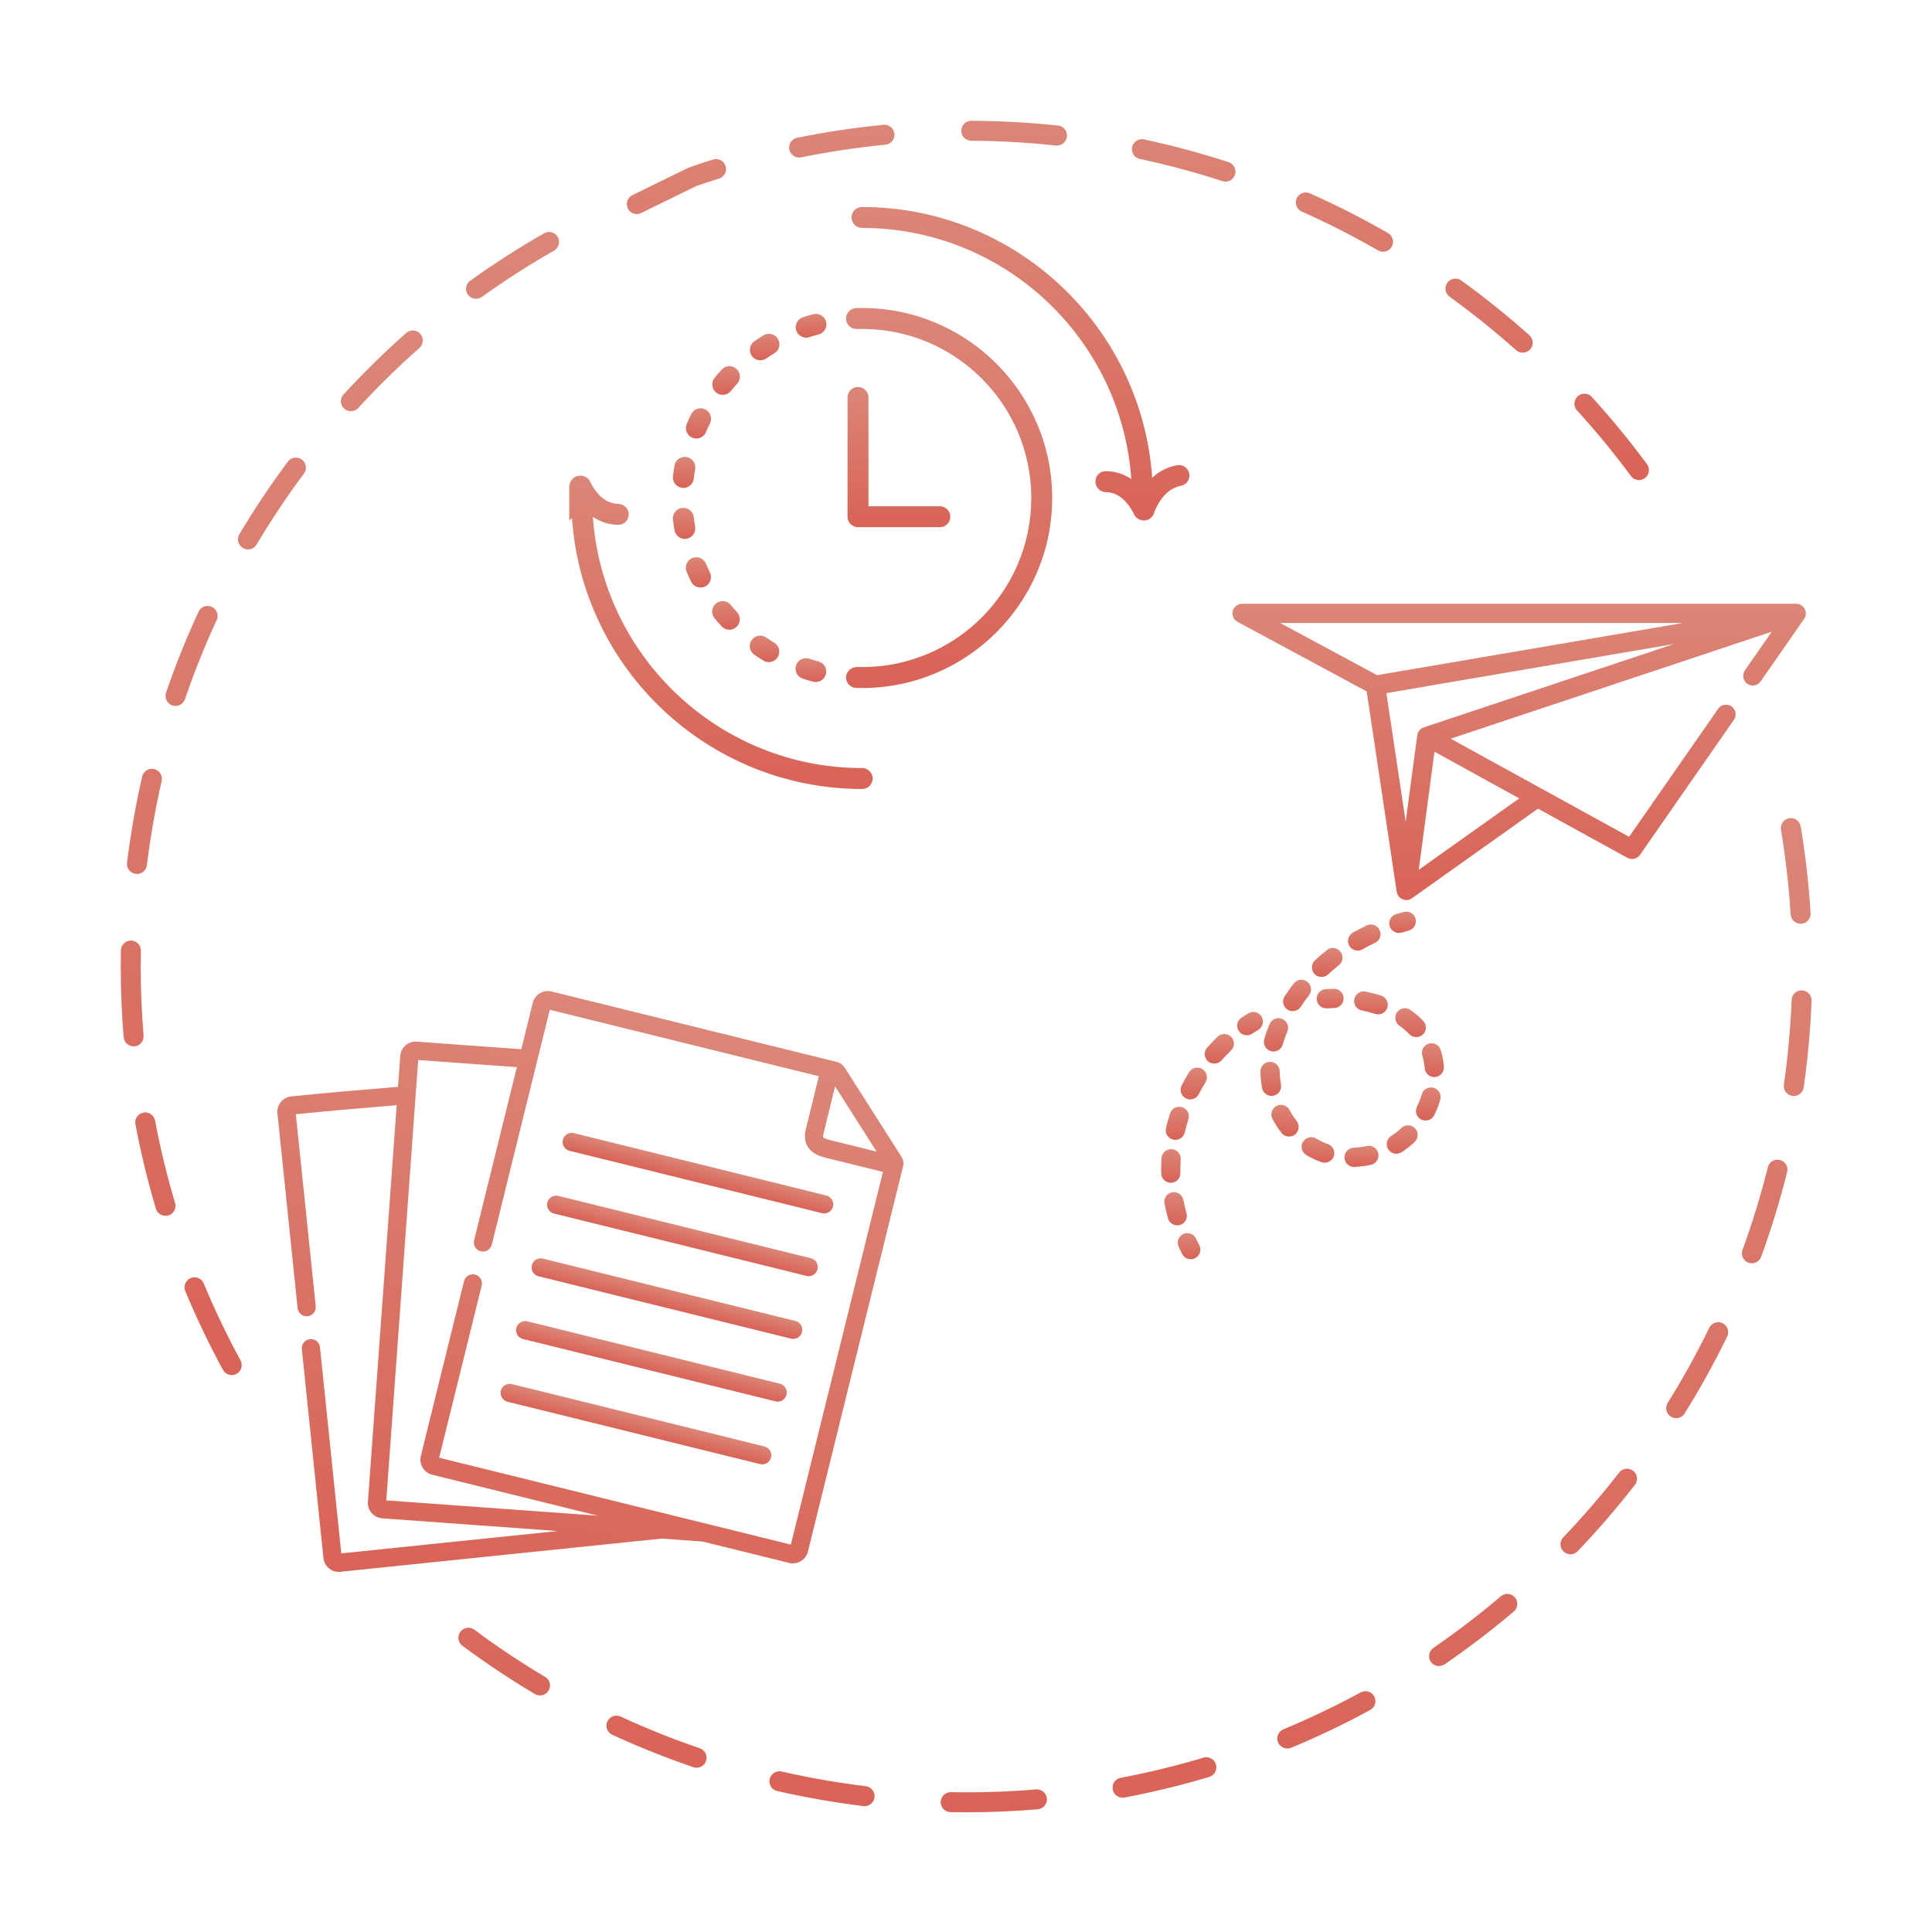 <?xml version="1.0" encoding="UTF-8"?> <svg xmlns="http://www.w3.org/2000/svg" width="112" height="112" viewBox="0 0 112 112" fill="none"><g clip-path="url(#clip0_1274_13317)"><path d="M49.983 17.855C49.978 17.855 49.974 17.858 49.97 17.858C49.965 17.858 49.962 17.855 49.956 17.855C49.849 17.855 49.742 17.857 49.636 17.86C49.301 17.87 49.038 18.149 49.048 18.484C49.058 18.813 49.327 19.073 49.653 19.073H49.672C49.767 19.07 49.861 19.069 49.957 19.069C49.962 19.069 49.966 19.066 49.97 19.066C49.975 19.066 49.978 19.069 49.983 19.069C55.388 19.069 59.785 23.465 59.785 28.87C59.785 34.274 55.388 38.671 49.983 38.671C49.978 38.671 49.974 38.674 49.97 38.674C49.965 38.674 49.962 38.671 49.956 38.671C49.861 38.671 49.766 38.67 49.671 38.667C49.338 38.679 49.057 38.92 49.047 39.255C49.037 39.59 49.3 39.869 49.635 39.88C49.742 39.883 49.849 39.884 49.956 39.884C49.96 39.884 49.965 39.882 49.969 39.882C49.973 39.882 49.977 39.884 49.982 39.884C56.055 39.884 60.996 34.944 60.996 28.87C60.996 22.796 56.056 17.855 49.983 17.855Z" fill="url(#paint0_linear_1274_13317)"></path><path d="M44.254 38.294C44.352 38.354 44.46 38.382 44.568 38.382C44.772 38.382 44.972 38.279 45.087 38.091C45.261 37.805 45.17 37.432 44.883 37.258C44.724 37.161 44.567 37.06 44.413 36.954C44.139 36.765 43.76 36.835 43.57 37.11C43.381 37.386 43.451 37.764 43.727 37.953C43.898 38.072 44.074 38.185 44.254 38.294Z" fill="url(#paint1_linear_1274_13317)"></path><path d="M41.833 36.309C41.953 36.439 42.117 36.506 42.281 36.506C42.427 36.506 42.573 36.453 42.69 36.346C42.937 36.121 42.954 35.737 42.728 35.49C42.602 35.352 42.48 35.211 42.362 35.066C42.15 34.807 41.768 34.769 41.509 34.981C41.25 35.193 41.211 35.574 41.423 35.834C41.555 35.996 41.692 36.154 41.833 36.309Z" fill="url(#paint2_linear_1274_13317)"></path><path d="M41.897 22.888C42.073 22.888 42.247 22.812 42.367 22.666C42.485 22.521 42.607 22.38 42.733 22.243C42.959 21.996 42.943 21.613 42.697 21.386C42.45 21.16 42.066 21.176 41.84 21.423C41.698 21.577 41.561 21.735 41.428 21.898C41.216 22.157 41.254 22.539 41.513 22.751C41.626 22.843 41.762 22.888 41.897 22.888Z" fill="url(#paint3_linear_1274_13317)"></path><path d="M46.734 19.574C46.795 19.574 46.859 19.565 46.921 19.545C47.097 19.487 47.277 19.435 47.457 19.387C47.781 19.303 47.975 18.971 47.89 18.647C47.806 18.324 47.475 18.132 47.15 18.214C46.947 18.267 46.745 18.327 46.546 18.392C46.227 18.495 46.053 18.837 46.157 19.155C46.24 19.411 46.478 19.574 46.734 19.574Z" fill="url(#paint4_linear_1274_13317)"></path><path d="M44.078 20.886C44.197 20.886 44.317 20.851 44.422 20.779C44.575 20.674 44.731 20.573 44.891 20.478C45.178 20.304 45.27 19.931 45.096 19.645C44.923 19.358 44.55 19.266 44.264 19.439C44.084 19.548 43.907 19.661 43.734 19.781C43.458 19.971 43.389 20.349 43.579 20.625C43.696 20.794 43.886 20.886 44.078 20.886Z" fill="url(#paint5_linear_1274_13317)"></path><path d="M46.534 39.34C46.732 39.404 46.933 39.463 47.136 39.517C47.188 39.531 47.24 39.537 47.292 39.537C47.56 39.537 47.806 39.358 47.877 39.086C47.963 38.763 47.77 38.43 47.447 38.345C47.266 38.297 47.086 38.243 46.909 38.186C46.59 38.083 46.249 38.258 46.145 38.575C46.042 38.893 46.216 39.236 46.534 39.34Z" fill="url(#paint6_linear_1274_13317)"></path><path d="M39.548 28.281C39.571 28.284 39.594 28.286 39.617 28.286C39.921 28.286 40.184 28.057 40.219 27.748C40.24 27.562 40.267 27.378 40.298 27.194C40.355 26.864 40.133 26.551 39.803 26.494C39.469 26.435 39.16 26.658 39.103 26.988C39.067 27.194 39.038 27.401 39.014 27.611C38.977 27.943 39.215 28.244 39.548 28.281Z" fill="url(#paint7_linear_1274_13317)"></path><path d="M39.698 31.241C39.732 31.241 39.767 31.238 39.802 31.233C40.132 31.176 40.353 30.863 40.296 30.532C40.265 30.349 40.239 30.166 40.218 29.98C40.18 29.647 39.88 29.411 39.547 29.445C39.215 29.482 38.976 29.782 39.013 30.114C39.036 30.324 39.066 30.532 39.101 30.738C39.152 31.033 39.408 31.241 39.698 31.241Z" fill="url(#paint8_linear_1274_13317)"></path><path d="M40.132 25.372C40.209 25.405 40.289 25.421 40.368 25.421C40.604 25.421 40.828 25.282 40.926 25.05C40.999 24.879 41.077 24.709 41.159 24.543C41.307 24.243 41.183 23.879 40.883 23.731C40.583 23.582 40.219 23.706 40.072 24.007C39.979 24.194 39.892 24.384 39.81 24.578C39.679 24.886 39.823 25.241 40.132 25.372Z" fill="url(#paint9_linear_1274_13317)"></path><path d="M40.923 32.675C40.792 32.367 40.437 32.222 40.128 32.353C39.82 32.483 39.675 32.838 39.806 33.147C39.888 33.34 39.975 33.532 40.067 33.72C40.173 33.934 40.388 34.059 40.612 34.059C40.702 34.059 40.793 34.038 40.879 33.997C41.18 33.849 41.303 33.485 41.155 33.185C41.073 33.017 40.995 32.847 40.923 32.675Z" fill="url(#paint10_linear_1274_13317)"></path><path d="M49.739 22.434C49.404 22.434 49.133 22.705 49.133 23.04V29.955C49.133 30.29 49.404 30.561 49.739 30.561H54.485C54.82 30.561 55.091 30.29 55.091 29.955C55.091 29.62 54.82 29.349 54.485 29.349H50.345V23.04C50.345 22.705 50.073 22.434 49.739 22.434Z" fill="url(#paint11_linear_1274_13317)"></path><path d="M68.26 26.968L68.156 26.986C67.59 27.097 67.142 27.372 66.793 27.699C66.19 18.942 58.878 12 49.969 12C49.635 12 49.363 12.271 49.363 12.606C49.363 12.941 49.635 13.213 49.969 13.213C58.234 13.213 65.019 19.651 65.583 27.776C65.206 27.519 64.741 27.331 64.178 27.317L64.075 27.317C63.74 27.325 63.498 27.603 63.506 27.938C63.514 28.273 63.793 28.547 64.15 28.53C65.183 28.554 65.725 29.778 65.733 29.798C65.81 29.98 65.967 30.102 66.145 30.146C66.145 30.146 66.146 30.147 66.146 30.147C66.204 30.164 66.263 30.172 66.321 30.172C66.581 30.172 66.823 30.003 66.901 29.74C66.905 29.726 67.336 28.381 68.431 28.169C68.763 28.121 68.993 27.814 68.946 27.483C68.898 27.151 68.593 26.921 68.26 26.968Z" fill="url(#paint12_linear_1274_13317)"></path><path d="M49.983 44.525C41.718 44.525 34.933 38.086 34.369 29.961C34.746 30.218 35.212 30.406 35.774 30.42L35.877 30.42C36.212 30.412 36.454 30.134 36.446 29.799C36.438 29.465 36.161 29.213 35.803 29.207C34.769 29.183 34.227 27.959 34.219 27.939C34.145 27.764 33.996 27.65 33.826 27.601C33.819 27.598 33.814 27.593 33.806 27.59C33.786 27.584 33.766 27.588 33.745 27.585C33.707 27.579 33.671 27.573 33.631 27.575C33.371 27.576 33.13 27.735 33.051 27.996C33.047 28.01 32.616 29.355 31.521 29.568C31.189 29.615 30.959 29.922 31.006 30.254C31.049 30.556 31.309 30.775 31.606 30.775C31.634 30.775 31.663 30.773 31.692 30.769L31.796 30.751C32.362 30.64 32.81 30.365 33.159 30.038C33.762 38.796 41.074 45.738 49.982 45.738C50.317 45.738 50.589 45.466 50.589 45.131C50.589 44.796 50.318 44.525 49.983 44.525Z" fill="url(#paint13_linear_1274_13317)"></path></g><path d="M13.431 79.715C13.532 79.715 13.631 79.689 13.718 79.64C13.806 79.59 13.879 79.518 13.93 79.432C13.981 79.346 14.009 79.247 14.011 79.147C14.012 79.046 13.988 78.947 13.94 78.859C13.152 77.408 12.44 75.917 11.806 74.392C11.745 74.254 11.632 74.145 11.492 74.089C11.351 74.033 11.194 74.034 11.054 74.092C10.915 74.15 10.803 74.261 10.744 74.4C10.685 74.539 10.682 74.696 10.737 74.837C11.386 76.397 12.115 77.922 12.922 79.406C12.971 79.499 13.044 79.577 13.134 79.631C13.224 79.686 13.327 79.715 13.431 79.715ZM9.594 70.484C9.65 70.484 9.706 70.476 9.76 70.461C9.907 70.416 10.03 70.316 10.103 70.181C10.176 70.046 10.193 69.888 10.149 69.74C9.678 68.159 9.289 66.555 8.984 64.934C8.95 64.788 8.861 64.662 8.736 64.58C8.611 64.498 8.459 64.468 8.313 64.496C8.166 64.523 8.035 64.606 7.948 64.728C7.861 64.849 7.825 65 7.846 65.147C8.158 66.808 8.556 68.452 9.038 70.071C9.075 70.19 9.148 70.294 9.249 70.368C9.349 70.441 9.47 70.481 9.594 70.48V70.484ZM7.744 60.659H7.793C7.946 60.647 8.088 60.573 8.187 60.456C8.286 60.339 8.335 60.187 8.322 60.034C8.213 58.715 8.157 57.369 8.157 56.036C8.157 55.72 8.161 55.405 8.167 55.091C8.164 54.941 8.103 54.799 7.997 54.694C7.891 54.589 7.749 54.528 7.6 54.525C7.451 54.522 7.306 54.577 7.196 54.678C7.086 54.779 7.02 54.918 7.01 55.067C7.003 55.389 7 55.712 7 56.036C7 57.401 7.056 58.778 7.168 60.13C7.181 60.274 7.248 60.407 7.354 60.504C7.461 60.601 7.6 60.655 7.744 60.655V60.659ZM7.941 50.665C8.082 50.665 8.219 50.613 8.325 50.519C8.431 50.425 8.499 50.296 8.516 50.156C8.716 48.519 9.001 46.894 9.369 45.286C9.387 45.212 9.391 45.134 9.379 45.058C9.367 44.982 9.34 44.909 9.3 44.844C9.259 44.778 9.207 44.722 9.144 44.677C9.082 44.632 9.011 44.6 8.936 44.583C8.861 44.566 8.783 44.564 8.707 44.577C8.632 44.59 8.559 44.618 8.494 44.66C8.43 44.701 8.374 44.755 8.33 44.818C8.286 44.882 8.256 44.953 8.24 45.028C7.863 46.674 7.571 48.339 7.366 50.015C7.356 50.09 7.362 50.167 7.382 50.24C7.403 50.313 7.437 50.382 7.484 50.442C7.531 50.502 7.589 50.552 7.655 50.589C7.721 50.627 7.794 50.651 7.87 50.66C7.894 50.662 7.919 50.662 7.944 50.661L7.941 50.665ZM10.175 40.924C10.295 40.924 10.413 40.886 10.511 40.816C10.609 40.745 10.683 40.646 10.722 40.532C11.256 38.972 11.871 37.441 12.563 35.944C12.626 35.805 12.631 35.647 12.578 35.504C12.524 35.361 12.417 35.245 12.278 35.181C12.14 35.117 11.982 35.11 11.838 35.162C11.695 35.213 11.578 35.319 11.512 35.457C10.803 36.99 10.173 38.559 9.626 40.157C9.577 40.303 9.587 40.462 9.654 40.6C9.722 40.737 9.841 40.843 9.986 40.893C10.048 40.912 10.113 40.921 10.177 40.92L10.175 40.924ZM14.374 31.85C14.474 31.85 14.572 31.825 14.659 31.776C14.746 31.727 14.819 31.656 14.871 31.57C15.716 30.154 16.633 28.781 17.618 27.458C17.711 27.335 17.75 27.18 17.729 27.027C17.707 26.874 17.626 26.736 17.502 26.644C17.379 26.551 17.224 26.512 17.071 26.533C16.919 26.555 16.781 26.637 16.688 26.76C15.68 28.114 14.742 29.52 13.877 30.97C13.838 31.035 13.812 31.108 13.801 31.183C13.79 31.259 13.794 31.335 13.812 31.409C13.831 31.483 13.864 31.552 13.91 31.613C13.955 31.674 14.012 31.726 14.078 31.765C14.167 31.82 14.27 31.849 14.375 31.85H14.374ZM20.346 23.834C20.426 23.834 20.506 23.817 20.58 23.785C20.653 23.752 20.719 23.705 20.773 23.645C21.889 22.431 23.066 21.275 24.301 20.182C24.361 20.132 24.41 20.071 24.446 20.002C24.482 19.933 24.503 19.858 24.509 19.78C24.515 19.703 24.505 19.625 24.481 19.551C24.456 19.478 24.417 19.41 24.365 19.352C24.314 19.293 24.251 19.246 24.181 19.213C24.111 19.179 24.035 19.16 23.957 19.157C23.879 19.153 23.802 19.166 23.729 19.193C23.656 19.22 23.59 19.262 23.533 19.315C22.269 20.435 21.063 21.619 19.92 22.862C19.843 22.944 19.791 23.047 19.771 23.159C19.751 23.27 19.764 23.384 19.809 23.488C19.853 23.592 19.927 23.681 20.021 23.743C20.116 23.805 20.226 23.839 20.339 23.839L20.346 23.834Z" fill="url(#paint14_linear_1274_13317)"></path><g clip-path="url(#clip1_1274_13317)"><path d="M9.295 70.595C9.394 70.616 9.496 70.61 9.591 70.58C9.687 70.549 9.773 70.494 9.841 70.42C9.909 70.346 9.956 70.255 9.978 70.157C10.001 70.059 9.997 69.957 9.968 69.861C9.493 68.279 9.101 66.674 8.792 65.052C8.76 64.904 8.672 64.775 8.546 64.691C8.42 64.608 8.266 64.577 8.117 64.605C7.969 64.634 7.837 64.719 7.751 64.843C7.664 64.967 7.63 65.12 7.655 65.27C7.971 66.929 8.373 68.571 8.859 70.189C8.888 70.29 8.944 70.381 9.021 70.452C9.098 70.524 9.193 70.573 9.295 70.595ZM7.425 60.775C7.48 60.786 7.536 60.79 7.592 60.786C7.745 60.772 7.886 60.699 7.986 60.582C8.085 60.465 8.133 60.313 8.121 60.16C7.982 58.516 7.929 56.866 7.962 55.217C7.958 55.068 7.898 54.925 7.792 54.82C7.686 54.714 7.544 54.654 7.394 54.651C7.245 54.648 7.1 54.703 6.99 54.804C6.88 54.905 6.814 55.044 6.804 55.194C6.77 56.883 6.824 58.573 6.965 60.257C6.977 60.381 7.028 60.497 7.111 60.59C7.194 60.682 7.304 60.746 7.426 60.771L7.425 60.775ZM7.622 50.779L7.67 50.789C7.822 50.808 7.976 50.765 8.097 50.671C8.218 50.576 8.297 50.438 8.315 50.285C8.478 48.971 8.699 47.643 8.971 46.338C9.036 46.029 9.103 45.721 9.174 45.414C9.201 45.268 9.17 45.116 9.088 44.992C9.006 44.867 8.879 44.779 8.734 44.745C8.589 44.712 8.436 44.736 8.308 44.812C8.18 44.888 8.086 45.011 8.046 45.155C7.974 45.469 7.904 45.784 7.838 46.101C7.559 47.438 7.333 48.796 7.166 50.144C7.149 50.287 7.187 50.431 7.272 50.548C7.357 50.664 7.482 50.746 7.623 50.775L7.622 50.779ZM9.857 41.036C9.995 41.065 10.14 41.042 10.262 40.972C10.385 40.901 10.478 40.789 10.524 40.655C11.054 39.094 11.665 37.561 12.354 36.063C12.387 35.993 12.406 35.918 12.41 35.841C12.414 35.764 12.403 35.688 12.377 35.615C12.35 35.543 12.31 35.477 12.258 35.42C12.206 35.363 12.143 35.318 12.073 35.286C12.004 35.254 11.928 35.236 11.851 35.233C11.774 35.23 11.698 35.243 11.626 35.27C11.554 35.298 11.488 35.339 11.432 35.392C11.377 35.445 11.332 35.509 11.301 35.579C10.596 37.114 9.97 38.683 9.427 40.282C9.402 40.354 9.392 40.43 9.397 40.506C9.402 40.582 9.421 40.656 9.455 40.724C9.489 40.792 9.535 40.853 9.593 40.903C9.65 40.953 9.716 40.992 9.788 41.016C9.812 41.023 9.836 41.029 9.86 41.033L9.857 41.036ZM14.034 31.957C14.152 31.982 14.275 31.968 14.386 31.92C14.496 31.871 14.588 31.789 14.65 31.685C15.492 30.267 16.406 28.894 17.39 27.57C17.479 27.447 17.517 27.293 17.494 27.142C17.471 26.992 17.389 26.856 17.267 26.765C17.145 26.674 16.991 26.635 16.84 26.656C16.689 26.677 16.553 26.757 16.46 26.879C15.453 28.235 14.516 29.642 13.653 31.095C13.575 31.227 13.553 31.384 13.591 31.533C13.629 31.682 13.724 31.809 13.856 31.888C13.912 31.92 13.974 31.942 14.037 31.953L14.034 31.957ZM19.999 23.932C20.096 23.953 20.198 23.948 20.293 23.918C20.388 23.888 20.474 23.834 20.542 23.761C21.659 22.546 22.837 21.39 24.072 20.296C24.188 20.194 24.259 20.051 24.268 19.897C24.278 19.743 24.227 19.591 24.125 19.476C24.023 19.36 23.88 19.289 23.726 19.279C23.572 19.269 23.42 19.321 23.305 19.423C22.041 20.543 20.835 21.727 19.692 22.97C19.64 23.026 19.6 23.091 19.574 23.163C19.548 23.234 19.536 23.31 19.539 23.386C19.542 23.462 19.561 23.537 19.593 23.606C19.625 23.675 19.67 23.737 19.726 23.788C19.803 23.861 19.897 23.911 20 23.933L19.999 23.932ZM27.483 17.306C27.562 17.323 27.643 17.323 27.722 17.306C27.8 17.289 27.875 17.256 27.94 17.209C29.28 16.248 30.669 15.357 32.101 14.539C32.169 14.503 32.23 14.453 32.279 14.393C32.328 14.333 32.365 14.263 32.386 14.189C32.408 14.114 32.415 14.036 32.405 13.959C32.396 13.882 32.372 13.807 32.333 13.739C32.295 13.672 32.243 13.613 32.181 13.566C32.119 13.519 32.049 13.485 31.973 13.466C31.898 13.446 31.82 13.442 31.743 13.454C31.666 13.466 31.592 13.493 31.526 13.534C30.06 14.372 28.638 15.284 27.265 16.268C27.172 16.332 27.1 16.423 27.058 16.527C27.016 16.632 27.005 16.747 27.028 16.858C27.05 16.969 27.104 17.07 27.184 17.151C27.263 17.231 27.364 17.286 27.475 17.31L27.483 17.306Z" fill="url(#paint15_linear_1274_13317)"></path></g><path d="M95.011 27.831C95.119 27.831 95.223 27.8 95.314 27.744C95.405 27.688 95.479 27.607 95.527 27.512C95.575 27.416 95.596 27.309 95.587 27.202C95.578 27.096 95.54 26.994 95.476 26.907C94.473 25.55 93.402 24.246 92.266 22.998C92.161 22.89 92.018 22.827 91.868 22.823C91.717 22.818 91.571 22.872 91.459 22.974C91.348 23.075 91.281 23.216 91.271 23.366C91.262 23.516 91.312 23.664 91.41 23.779C92.521 24.997 93.57 26.272 94.551 27.598C94.604 27.67 94.674 27.729 94.754 27.769C94.834 27.809 94.922 27.831 95.011 27.831ZM88.273 20.445C88.39 20.445 88.505 20.409 88.601 20.343C88.698 20.276 88.772 20.182 88.814 20.073C88.856 19.963 88.864 19.843 88.836 19.73C88.808 19.616 88.747 19.513 88.66 19.434C87.399 18.31 86.082 17.251 84.713 16.261C84.588 16.171 84.433 16.134 84.282 16.159C84.13 16.183 83.994 16.267 83.904 16.392C83.814 16.516 83.777 16.672 83.802 16.823C83.826 16.975 83.91 17.111 84.035 17.201C85.371 18.167 86.657 19.201 87.888 20.298C87.993 20.393 88.131 20.446 88.273 20.445ZM80.176 14.593C80.304 14.593 80.428 14.551 80.529 14.473C80.631 14.396 80.704 14.287 80.737 14.163C80.769 14.04 80.761 13.909 80.712 13.791C80.663 13.673 80.576 13.575 80.465 13.511C79.001 12.669 77.494 11.902 75.952 11.215C75.882 11.181 75.806 11.161 75.728 11.157C75.651 11.153 75.573 11.165 75.5 11.192C75.427 11.218 75.36 11.259 75.303 11.312C75.247 11.366 75.201 11.429 75.169 11.5C75.138 11.572 75.121 11.648 75.12 11.726C75.118 11.803 75.132 11.881 75.162 11.953C75.191 12.025 75.234 12.09 75.289 12.145C75.344 12.2 75.409 12.244 75.481 12.273C76.987 12.944 78.458 13.693 79.887 14.515C79.974 14.565 80.072 14.592 80.172 14.593H80.176ZM36.915 12.408C37.003 12.408 37.09 12.387 37.169 12.348L40.38 10.778C40.804 10.632 41.231 10.492 41.661 10.359C41.737 10.338 41.807 10.303 41.869 10.255C41.93 10.207 41.981 10.146 42.019 10.078C42.056 10.009 42.08 9.934 42.087 9.856C42.095 9.778 42.087 9.7 42.063 9.625C42.04 9.551 42.002 9.482 41.951 9.423C41.9 9.363 41.838 9.315 41.768 9.28C41.698 9.245 41.621 9.225 41.543 9.221C41.465 9.217 41.387 9.228 41.314 9.255C40.863 9.395 40.414 9.544 39.967 9.7C39.945 9.707 39.923 9.716 39.902 9.726L36.665 11.312C36.547 11.37 36.452 11.466 36.396 11.584C36.34 11.702 36.325 11.836 36.355 11.964C36.384 12.092 36.456 12.206 36.559 12.287C36.662 12.368 36.789 12.413 36.921 12.412L36.915 12.408ZM71.043 10.529C71.181 10.529 71.314 10.479 71.418 10.39C71.523 10.3 71.592 10.177 71.614 10.041C71.635 9.905 71.608 9.766 71.536 9.649C71.465 9.531 71.354 9.443 71.223 9.4C69.619 8.877 67.988 8.438 66.337 8.085C66.262 8.066 66.183 8.062 66.106 8.074C66.029 8.086 65.956 8.113 65.89 8.154C65.824 8.195 65.766 8.249 65.722 8.313C65.677 8.377 65.645 8.449 65.629 8.525C65.613 8.601 65.612 8.68 65.626 8.756C65.641 8.832 65.671 8.905 65.715 8.97C65.758 9.034 65.814 9.09 65.879 9.132C65.945 9.174 66.018 9.203 66.094 9.217C67.707 9.563 69.3 9.991 70.868 10.501C70.924 10.52 70.984 10.529 71.043 10.529ZM46.325 9.133C46.364 9.133 46.403 9.13 46.441 9.122C48.056 8.794 49.687 8.549 51.327 8.389C51.404 8.382 51.478 8.361 51.546 8.325C51.613 8.289 51.673 8.241 51.722 8.182C51.771 8.123 51.808 8.055 51.83 7.982C51.853 7.908 51.861 7.832 51.853 7.755C51.846 7.679 51.823 7.605 51.787 7.538C51.751 7.47 51.701 7.411 51.642 7.362C51.583 7.314 51.514 7.278 51.441 7.256C51.367 7.235 51.291 7.228 51.214 7.236C49.533 7.4 47.861 7.651 46.206 7.987C46.066 8.017 45.942 8.097 45.858 8.212C45.773 8.327 45.735 8.47 45.749 8.612C45.763 8.754 45.83 8.886 45.935 8.982C46.041 9.078 46.178 9.132 46.321 9.133H46.325ZM61.273 8.435C61.422 8.436 61.566 8.38 61.674 8.278C61.783 8.176 61.848 8.035 61.856 7.887C61.864 7.738 61.814 7.591 61.717 7.478C61.62 7.365 61.483 7.294 61.334 7.279C59.654 7.101 57.967 7.008 56.278 7C56.129 7.007 55.989 7.071 55.886 7.179C55.784 7.287 55.727 7.43 55.727 7.579C55.727 7.727 55.784 7.87 55.886 7.978C55.989 8.086 56.129 8.15 56.278 8.157C57.927 8.167 59.575 8.26 61.215 8.437L61.273 8.435Z" fill="url(#paint16_linear_1274_13317)"></path><path d="M56.029 105.059C57.406 105.059 58.795 105.002 60.16 104.887C60.313 104.875 60.454 104.802 60.553 104.684C60.653 104.567 60.701 104.416 60.688 104.263C60.676 104.11 60.603 103.968 60.485 103.869C60.368 103.77 60.217 103.721 60.064 103.734C58.429 103.874 56.761 103.923 55.122 103.893C54.969 103.892 54.821 103.951 54.711 104.057C54.601 104.163 54.537 104.308 54.533 104.462C54.531 104.538 54.545 104.613 54.572 104.684C54.6 104.755 54.642 104.819 54.694 104.874C54.747 104.929 54.81 104.973 54.88 105.003C54.95 105.033 55.025 105.049 55.101 105.051C55.409 105.056 55.718 105.059 56.029 105.059ZM50.121 104.703C50.269 104.703 50.411 104.647 50.519 104.546C50.626 104.444 50.691 104.306 50.7 104.159C50.709 104.011 50.661 103.866 50.566 103.753C50.472 103.639 50.338 103.566 50.191 103.549C48.554 103.349 46.929 103.066 45.322 102.7C45.247 102.681 45.169 102.678 45.093 102.69C45.017 102.702 44.945 102.729 44.879 102.769C44.814 102.809 44.757 102.862 44.712 102.925C44.667 102.987 44.635 103.058 44.618 103.133C44.601 103.208 44.599 103.286 44.612 103.362C44.626 103.437 44.654 103.51 44.695 103.574C44.736 103.639 44.79 103.695 44.854 103.739C44.917 103.783 44.988 103.813 45.063 103.829C46.71 104.204 48.374 104.495 50.05 104.699L50.121 104.703ZM65.068 104.217C65.105 104.217 65.141 104.214 65.177 104.207C66.837 103.893 68.479 103.494 70.097 103.011C70.17 102.989 70.238 102.953 70.298 102.905C70.357 102.857 70.407 102.797 70.443 102.73C70.479 102.663 70.502 102.589 70.51 102.513C70.518 102.437 70.511 102.36 70.489 102.287C70.467 102.213 70.431 102.145 70.383 102.086C70.335 102.026 70.275 101.977 70.208 101.94C70.141 101.904 70.067 101.881 69.991 101.873C69.915 101.865 69.838 101.872 69.764 101.894C68.185 102.366 66.582 102.756 64.962 103.063C64.822 103.091 64.697 103.17 64.611 103.284C64.525 103.399 64.485 103.542 64.498 103.684C64.512 103.827 64.577 103.96 64.682 104.057C64.788 104.154 64.925 104.209 65.068 104.21V104.217ZM40.38 102.476C40.517 102.477 40.65 102.428 40.755 102.339C40.86 102.251 40.93 102.127 40.952 101.992C40.975 101.856 40.948 101.717 40.878 101.599C40.807 101.482 40.697 101.393 40.567 101.348C39.006 100.816 37.474 100.203 35.977 99.511C35.908 99.479 35.833 99.461 35.757 99.458C35.681 99.455 35.605 99.467 35.533 99.494C35.462 99.52 35.397 99.56 35.341 99.612C35.285 99.663 35.239 99.725 35.208 99.795C35.176 99.864 35.158 99.939 35.155 100.015C35.152 100.091 35.164 100.167 35.19 100.238C35.216 100.309 35.256 100.375 35.308 100.431C35.36 100.487 35.422 100.532 35.491 100.564C37.025 101.271 38.594 101.899 40.193 102.446C40.253 102.466 40.316 102.477 40.38 102.476ZM74.645 101.36C74.721 101.36 74.797 101.345 74.867 101.315C76.426 100.665 77.951 99.935 79.435 99.127C79.57 99.053 79.669 98.929 79.712 98.781C79.755 98.633 79.738 98.475 79.664 98.34C79.59 98.205 79.465 98.105 79.317 98.062C79.17 98.019 79.011 98.037 78.876 98.111C77.425 98.9 75.934 99.612 74.409 100.246C74.284 100.296 74.18 100.389 74.116 100.508C74.051 100.627 74.031 100.764 74.057 100.897C74.084 101.029 74.156 101.148 74.261 101.233C74.366 101.318 74.497 101.364 74.632 101.362L74.645 101.36ZM31.306 98.288C31.432 98.288 31.555 98.246 31.656 98.169C31.756 98.092 31.829 97.985 31.863 97.863C31.896 97.741 31.889 97.611 31.842 97.493C31.794 97.376 31.71 97.277 31.602 97.212C30.184 96.369 28.811 95.453 27.488 94.469C27.364 94.381 27.211 94.345 27.061 94.369C26.912 94.393 26.777 94.474 26.687 94.596C26.597 94.717 26.558 94.869 26.578 95.019C26.599 95.169 26.677 95.306 26.797 95.399C28.152 96.406 29.558 97.344 31.01 98.207C31.1 98.258 31.202 98.283 31.306 98.281V98.288ZM83.424 96.58C83.542 96.579 83.656 96.544 83.753 96.478C85.144 95.523 86.486 94.498 87.773 93.406C87.883 93.305 87.95 93.165 87.959 93.016C87.968 92.866 87.919 92.719 87.822 92.605C87.725 92.491 87.588 92.419 87.439 92.404C87.29 92.389 87.141 92.432 87.023 92.524C85.766 93.592 84.456 94.596 83.097 95.53C82.995 95.6 82.918 95.701 82.877 95.817C82.837 95.934 82.835 96.061 82.871 96.179C82.908 96.297 82.981 96.4 83.081 96.474C83.18 96.547 83.301 96.587 83.424 96.587V96.58ZM91.038 90.105C91.117 90.105 91.194 90.089 91.266 90.059C91.338 90.028 91.403 89.983 91.457 89.926C92.625 88.706 93.729 87.426 94.766 86.093C94.816 86.033 94.853 85.964 94.875 85.889C94.898 85.815 94.905 85.737 94.897 85.66C94.888 85.582 94.865 85.507 94.827 85.44C94.789 85.372 94.737 85.312 94.676 85.264C94.615 85.217 94.544 85.182 94.469 85.162C94.394 85.142 94.316 85.137 94.239 85.148C94.162 85.159 94.088 85.186 94.021 85.226C93.955 85.266 93.897 85.319 93.851 85.382C92.839 86.684 91.76 87.933 90.621 89.125C90.543 89.207 90.492 89.31 90.472 89.421C90.452 89.533 90.465 89.647 90.51 89.751C90.554 89.855 90.628 89.943 90.722 90.006C90.816 90.068 90.927 90.102 91.04 90.102L91.038 90.105ZM97.171 82.213C97.27 82.213 97.367 82.187 97.453 82.138C97.539 82.089 97.612 82.019 97.662 81.934C98.556 80.501 99.375 79.023 100.115 77.506C100.153 77.437 100.176 77.362 100.183 77.284C100.191 77.206 100.182 77.127 100.159 77.053C100.135 76.978 100.096 76.909 100.045 76.85C99.994 76.791 99.931 76.742 99.861 76.708C99.791 76.674 99.714 76.654 99.636 76.65C99.558 76.646 99.48 76.658 99.406 76.685C99.333 76.712 99.266 76.754 99.209 76.808C99.152 76.861 99.106 76.926 99.075 76.998C98.352 78.481 97.552 79.925 96.68 81.325C96.639 81.39 96.612 81.462 96.6 81.537C96.587 81.612 96.59 81.689 96.607 81.763C96.624 81.837 96.656 81.907 96.7 81.969C96.745 82.031 96.801 82.084 96.865 82.124C96.957 82.181 97.063 82.211 97.171 82.21V82.213ZM101.553 73.233C101.672 73.233 101.788 73.196 101.886 73.128C101.983 73.06 102.057 72.963 102.098 72.852C102.677 71.265 103.173 69.65 103.584 68.012C103.613 67.935 103.625 67.853 103.62 67.772C103.615 67.691 103.593 67.611 103.555 67.539C103.517 67.466 103.464 67.403 103.4 67.353C103.336 67.302 103.262 67.266 103.182 67.246C103.103 67.226 103.021 67.223 102.94 67.238C102.86 67.252 102.784 67.283 102.716 67.329C102.649 67.375 102.592 67.435 102.549 67.504C102.506 67.574 102.478 67.651 102.468 67.732C102.065 69.332 101.581 70.909 101.016 72.458C100.989 72.529 100.978 72.605 100.981 72.681C100.984 72.757 101.002 72.832 101.034 72.901C101.066 72.97 101.111 73.032 101.167 73.083C101.223 73.135 101.289 73.175 101.361 73.201C101.423 73.222 101.488 73.231 101.553 73.23V73.233ZM103.989 63.537C104.128 63.537 104.263 63.487 104.368 63.395C104.473 63.304 104.542 63.178 104.562 63.04C104.8 61.369 104.953 59.686 105.019 57.999C105.021 57.849 104.964 57.703 104.86 57.594C104.756 57.485 104.614 57.42 104.463 57.414C104.313 57.408 104.166 57.461 104.053 57.562C103.941 57.662 103.873 57.803 103.862 57.953C103.798 59.601 103.648 61.244 103.414 62.876C103.393 63.028 103.432 63.182 103.524 63.305C103.616 63.428 103.753 63.51 103.905 63.532C103.933 63.535 103.961 63.537 103.989 63.537ZM104.384 53.55H104.421C104.497 53.546 104.571 53.526 104.639 53.493C104.708 53.459 104.769 53.413 104.819 53.356C104.869 53.298 104.908 53.232 104.932 53.16C104.957 53.088 104.967 53.012 104.962 52.936C104.857 51.252 104.666 49.575 104.389 47.91C104.363 47.759 104.279 47.623 104.154 47.534C104.029 47.444 103.874 47.408 103.722 47.434C103.57 47.459 103.435 47.543 103.346 47.668C103.256 47.793 103.22 47.949 103.245 48.1C103.516 49.727 103.702 51.368 103.804 53.014C103.815 53.16 103.881 53.297 103.988 53.397C104.096 53.496 104.238 53.551 104.384 53.55Z" fill="url(#paint17_linear_1274_13317)"></path><g clip-path="url(#clip2_1274_13317)"><path d="M52.205 66.974C52.189 66.949 49.05 62.02 49.05 62.02C48.931 61.831 48.807 61.635 48.504 61.56L31.976 57.478C31.493 57.359 31.004 57.654 30.884 58.137L30.221 60.826L24.149 60.385C23.662 60.352 23.237 60.721 23.203 61.208L23.073 63.005C21.022 63.174 18.916 63.351 16.873 63.561C16.39 63.614 16.035 64.049 16.083 64.535L17.253 75.833C17.277 76.061 17.441 76.239 17.651 76.291C17.709 76.305 17.77 76.31 17.832 76.304C18.122 76.274 18.332 76.015 18.302 75.725L17.149 64.593C19.074 64.397 21.058 64.23 22.996 64.069L22.222 74.76L21.329 87.071C21.299 87.506 21.592 87.893 22.006 87.995C22.053 88.007 22.101 88.015 22.151 88.019L27.866 88.432L32.331 88.756L25.316 89.48L19.784 90.052L18.549 78.102C18.519 77.812 18.259 77.602 17.97 77.632C17.68 77.661 17.47 77.921 17.499 78.21L18.752 90.33C18.794 90.712 19.072 91.011 19.422 91.098C19.519 91.122 19.621 91.13 19.726 91.118L25.424 90.529L38.363 89.193L40.73 89.365L45.745 90.603C46.228 90.722 46.718 90.426 46.837 89.942L52.35 67.621C52.425 67.315 52.298 67.118 52.205 66.974ZM50.818 66.76L48.256 66.127L48.193 66.112C48.07 66.082 47.782 66.013 47.727 65.923C47.715 65.902 47.709 65.841 47.734 65.738L48.41 62.977L50.818 66.76ZM45.849 89.542L25.458 84.506L27.922 74.529C27.992 74.246 27.82 73.96 27.537 73.89C27.254 73.82 26.968 73.993 26.899 74.276L24.398 84.4C24.279 84.884 24.574 85.374 25.057 85.493L34.669 87.868L27.942 87.38L22.393 86.979L23.274 74.836L24.243 61.45L29.964 61.864L27.485 71.9C27.415 72.183 27.588 72.469 27.871 72.539C28.154 72.609 28.439 72.436 28.509 72.153L31.872 58.538L47.468 62.39L46.71 65.486C46.618 65.861 46.657 66.193 46.827 66.472C47.087 66.9 47.57 67.045 47.873 67.12C47.899 67.126 47.924 67.132 47.947 67.137L51.185 67.937L45.849 89.542Z" fill="url(#paint18_linear_1274_13317)"></path><path d="M32.629 66.075C32.56 66.357 32.732 66.643 33.015 66.713L47.653 70.328C47.935 70.398 48.221 70.225 48.291 69.943C48.361 69.66 48.188 69.374 47.906 69.304L33.268 65.689C32.985 65.619 32.699 65.792 32.629 66.075Z" fill="url(#paint19_linear_1274_13317)"></path><path d="M47.007 72.941L32.369 69.326C32.087 69.256 31.801 69.428 31.731 69.711C31.661 69.994 31.834 70.28 32.117 70.35L46.754 73.965C47.037 74.035 47.323 73.862 47.393 73.579C47.462 73.296 47.29 73.011 47.007 72.941Z" fill="url(#paint20_linear_1274_13317)"></path><path d="M46.109 76.578L31.471 72.962C31.188 72.893 30.902 73.065 30.832 73.348C30.763 73.631 30.935 73.916 31.218 73.986L45.856 77.602C46.139 77.671 46.424 77.499 46.494 77.216C46.564 76.933 46.391 76.647 46.109 76.578Z" fill="url(#paint21_linear_1274_13317)"></path><path d="M45.21 80.214L30.573 76.599C30.29 76.529 30.004 76.702 29.934 76.985C29.864 77.267 30.037 77.553 30.32 77.623L44.957 81.238C45.24 81.308 45.526 81.135 45.596 80.853C45.666 80.57 45.493 80.284 45.21 80.214Z" fill="url(#paint22_linear_1274_13317)"></path><path d="M44.312 83.851L29.674 80.236C29.391 80.166 29.105 80.339 29.036 80.621C28.966 80.904 29.138 81.19 29.421 81.26L44.059 84.875C44.342 84.945 44.627 84.772 44.697 84.489C44.767 84.207 44.594 83.921 44.312 83.851Z" fill="url(#paint23_linear_1274_13317)"></path></g><path d="M104.126 35H72.025C71.855 35 71.687 35.068 71.578 35.198C71.339 35.483 71.445 35.891 71.739 36.049L79.226 40.08C79.227 40.081 79.228 40.081 79.228 40.082L80.971 51.704C81.033 52.106 81.511 52.313 81.846 52.076L89.158 46.88C89.158 46.88 89.16 46.88 89.16 46.88L94.342 49.73C94.589 49.866 94.908 49.791 95.069 49.56L100.517 41.728C100.693 41.475 100.631 41.127 100.378 40.951C100.125 40.775 99.778 40.838 99.602 41.091L94.441 48.509C94.44 48.51 94.439 48.51 94.438 48.509L84.104 42.826C84.102 42.825 84.102 42.822 84.104 42.821L102.705 36.621C102.708 36.62 102.71 36.623 102.708 36.625L101.166 38.841C100.991 39.093 101.032 39.449 101.279 39.631C101.533 39.817 101.888 39.756 102.067 39.5L104.588 35.876C104.604 35.853 104.618 35.829 104.63 35.804C104.811 35.436 104.532 35 104.126 35ZM88.07 46.28C88.071 46.281 88.072 46.283 88.07 46.285L82.25 50.42C82.248 50.421 82.245 50.42 82.246 50.417L83.157 43.582C83.157 43.58 83.159 43.579 83.161 43.58L88.07 46.28ZM97.001 37.346L82.536 42.168C82.337 42.235 82.187 42.414 82.159 42.623L81.492 47.626C81.492 47.629 81.487 47.629 81.487 47.626L80.371 40.183C80.37 40.181 80.371 40.18 80.373 40.18L96.999 37.341C97.002 37.34 97.004 37.345 97.001 37.346ZM97.517 36.121L79.834 39.14C79.833 39.14 79.833 39.14 79.832 39.14L74.225 36.121C74.223 36.119 74.224 36.115 74.226 36.115H97.517C97.52 36.115 97.521 36.12 97.517 36.121Z" fill="url(#paint24_linear_1274_13317)"></path><path d="M77.325 57.32C77.169 57.323 77.01 57.329 76.852 57.339C76.544 57.359 76.311 57.624 76.331 57.932C76.35 58.227 76.596 58.454 76.887 58.454C76.899 58.454 76.912 58.453 76.924 58.453C77.063 58.444 77.204 58.438 77.342 58.436C77.65 58.431 77.896 58.178 77.891 57.87C77.887 57.562 77.632 57.314 77.325 57.32Z" fill="url(#paint25_linear_1274_13317)"></path><path d="M80.067 57.716C79.778 57.622 79.474 57.544 79.164 57.483C78.862 57.424 78.569 57.621 78.51 57.923C78.45 58.225 78.647 58.519 78.95 58.578C79.216 58.63 79.476 58.697 79.723 58.777C80.012 58.871 80.332 58.708 80.425 58.419C80.52 58.126 80.36 57.811 80.067 57.716Z" fill="url(#paint26_linear_1274_13317)"></path><path d="M74.26 62.879C74.216 62.625 74.191 62.362 74.185 62.099C74.178 61.791 73.921 61.548 73.614 61.555C73.306 61.562 73.062 61.817 73.07 62.125C73.077 62.443 73.107 62.76 73.16 63.068C73.211 63.367 73.504 63.575 73.804 63.523C74.108 63.471 74.312 63.183 74.26 62.879Z" fill="url(#paint27_linear_1274_13317)"></path><path d="M76.981 66.323C76.745 66.239 76.516 66.131 76.299 66.001C76.035 65.843 75.693 65.929 75.534 66.193C75.376 66.457 75.462 66.8 75.726 66.958C76.006 67.126 76.303 67.266 76.608 67.374C76.91 67.481 77.248 67.303 77.333 66.995C77.409 66.717 77.252 66.419 76.981 66.323Z" fill="url(#paint28_linear_1274_13317)"></path><path d="M77.704 55.168C77.513 54.927 77.162 54.886 76.921 55.078C76.684 55.266 76.452 55.465 76.231 55.671C76.006 55.881 75.993 56.234 76.203 56.459C76.41 56.682 76.769 56.694 76.992 56.487C77.191 56.301 77.401 56.121 77.614 55.952C77.856 55.76 77.896 55.409 77.704 55.168Z" fill="url(#paint29_linear_1274_13317)"></path><path d="M75.17 64.991C75.015 64.79 74.875 64.573 74.754 64.344C74.61 64.072 74.272 63.968 74 64.112C73.728 64.256 73.624 64.593 73.768 64.866C73.919 65.151 74.094 65.422 74.287 65.673C74.488 65.932 74.881 65.96 75.117 65.732C75.319 65.537 75.341 65.212 75.17 64.991Z" fill="url(#paint30_linear_1274_13317)"></path><path d="M74.334 59.068C74.05 58.947 73.723 59.079 73.602 59.363C73.469 59.675 73.36 59.982 73.287 60.252C73.207 60.549 73.382 60.855 73.68 60.936C73.728 60.949 73.777 60.955 73.826 60.955C74.071 60.955 74.296 60.792 74.364 60.543C74.405 60.39 74.485 60.136 74.628 59.8C74.749 59.517 74.617 59.189 74.334 59.068Z" fill="url(#paint31_linear_1274_13317)"></path><path d="M75.786 56.915C75.543 56.725 75.193 56.769 75.003 57.012C74.817 57.251 74.638 57.5 74.473 57.752C74.303 58.009 74.375 58.355 74.632 58.525C74.886 58.692 75.238 58.619 75.405 58.365C75.554 58.138 75.715 57.913 75.883 57.698C76.073 57.455 76.029 57.104 75.786 56.915Z" fill="url(#paint32_linear_1274_13317)"></path><path d="M82.504 59.177C82.285 58.95 82.037 58.737 81.765 58.547C81.513 58.37 81.165 58.43 80.988 58.682C80.811 58.935 80.872 59.282 81.124 59.459C81.337 59.609 81.531 59.775 81.701 59.951C81.912 60.17 82.271 60.176 82.49 59.965C82.711 59.752 82.718 59.399 82.504 59.177Z" fill="url(#paint33_linear_1274_13317)"></path><path d="M79.9 66.863C79.835 66.561 79.539 66.37 79.237 66.434C79.005 66.484 78.761 66.517 78.513 66.532L78.47 66.535C78.162 66.55 77.925 66.812 77.94 67.12C77.955 67.418 78.201 67.65 78.497 67.65C78.506 67.65 78.516 67.65 78.525 67.649L78.582 67.646C78.885 67.627 79.184 67.587 79.471 67.525C79.772 67.46 79.964 67.164 79.9 66.863Z" fill="url(#paint34_linear_1274_13317)"></path><path d="M83.703 61.84C83.677 61.502 83.615 61.175 83.519 60.869C83.427 60.574 83.115 60.41 82.821 60.502C82.526 60.594 82.362 60.906 82.454 61.2C82.525 61.428 82.571 61.672 82.591 61.927C82.615 62.23 82.887 62.463 83.19 62.44C83.493 62.416 83.727 62.143 83.703 61.84Z" fill="url(#paint35_linear_1274_13317)"></path><path d="M83.115 63.062C82.82 62.975 82.51 63.144 82.422 63.439C82.35 63.685 82.255 63.926 82.142 64.156C82.006 64.433 82.12 64.767 82.397 64.903C82.669 65.037 83.009 64.921 83.143 64.649C83.284 64.362 83.402 64.061 83.492 63.755C83.58 63.459 83.411 63.149 83.115 63.062Z" fill="url(#paint36_linear_1274_13317)"></path><path d="M79.977 53.914C79.846 53.636 79.513 53.516 79.235 53.647C78.961 53.775 78.69 53.916 78.428 54.063C78.22 54.181 78.108 54.427 78.157 54.662C78.21 54.918 78.442 55.107 78.704 55.107C78.797 55.107 78.891 55.083 78.978 55.034C79.215 54.9 79.461 54.773 79.709 54.657C79.988 54.526 80.108 54.193 79.977 53.914Z" fill="url(#paint37_linear_1274_13317)"></path><path d="M82.03 65.408C81.818 65.185 81.465 65.175 81.242 65.388C81.057 65.563 80.856 65.721 80.644 65.858C80.385 66.025 80.311 66.37 80.478 66.629C80.643 66.884 80.994 66.96 81.249 66.795C81.519 66.621 81.775 66.419 82.01 66.197C82.233 65.984 82.242 65.632 82.03 65.408Z" fill="url(#paint38_linear_1274_13317)"></path><path d="M82.061 53.261C81.982 52.964 81.676 52.787 81.379 52.867C81.228 52.907 81.077 52.95 80.931 52.995C80.651 53.08 80.482 53.377 80.552 53.66C80.627 53.968 80.954 54.154 81.256 54.062C81.39 54.021 81.528 53.981 81.666 53.944C81.964 53.865 82.141 53.559 82.061 53.261Z" fill="url(#paint39_linear_1274_13317)"></path><path d="M69.524 72.187C69.459 72.062 69.396 71.934 69.337 71.807C69.207 71.527 68.875 71.407 68.596 71.537C68.317 71.667 68.196 71.999 68.326 72.278C68.391 72.419 68.461 72.56 68.532 72.698C68.672 72.969 69.013 73.078 69.284 72.938C69.558 72.797 69.665 72.461 69.524 72.187Z" fill="url(#paint40_linear_1274_13317)"></path><path d="M68.784 70.327C68.712 70.074 68.65 69.816 68.6 69.56C68.541 69.258 68.249 69.061 67.946 69.12C67.644 69.179 67.447 69.472 67.506 69.774C67.561 70.06 67.63 70.349 67.711 70.632C67.794 70.924 68.107 71.099 68.4 71.016C68.696 70.932 68.868 70.623 68.784 70.327Z" fill="url(#paint41_linear_1274_13317)"></path><path d="M67.927 66.618C67.62 66.599 67.354 66.832 67.335 67.139C67.321 67.358 67.314 67.58 67.314 67.798C67.314 67.999 67.306 68.194 67.439 68.359C67.546 68.492 67.714 68.572 67.886 68.567C68.056 68.564 68.218 68.48 68.32 68.344C68.444 68.178 68.429 67.994 68.429 67.798C68.429 67.603 68.435 67.406 68.448 67.21C68.468 66.903 68.234 66.638 67.927 66.618Z" fill="url(#paint42_linear_1274_13317)"></path><path d="M68.533 64.187C68.24 64.093 67.926 64.254 67.831 64.547C67.741 64.826 67.662 65.111 67.595 65.395C67.525 65.695 67.71 65.995 68.01 66.065C68.306 66.135 68.611 65.946 68.681 65.65C68.741 65.396 68.812 65.14 68.893 64.889C68.987 64.596 68.826 64.282 68.533 64.187Z" fill="url(#paint43_linear_1274_13317)"></path><path d="M71.377 60.114C71.164 59.891 70.811 59.883 70.588 60.096C70.531 60.15 70.475 60.205 70.418 60.262C70.268 60.412 70.119 60.572 69.976 60.735C69.773 60.967 69.797 61.319 70.028 61.522C70.257 61.722 70.616 61.698 70.816 61.469C70.942 61.325 71.074 61.184 71.207 61.05C71.257 61.001 71.308 60.951 71.358 60.903C71.581 60.69 71.59 60.337 71.377 60.114Z" fill="url(#paint44_linear_1274_13317)"></path><path d="M69.7 61.973C69.438 61.812 69.094 61.894 68.933 62.156C68.78 62.405 68.635 62.663 68.502 62.923C68.362 63.198 68.472 63.534 68.746 63.674C69.017 63.812 69.358 63.701 69.496 63.43C69.616 63.196 69.746 62.964 69.883 62.741C70.044 62.478 69.963 62.135 69.7 61.973Z" fill="url(#paint45_linear_1274_13317)"></path><path d="M73.135 58.936C72.977 58.671 72.634 58.585 72.37 58.743C72.235 58.823 72.101 58.908 71.97 58.995C71.713 59.165 71.643 59.511 71.814 59.768C71.982 60.021 72.333 60.092 72.587 59.924C72.703 59.847 72.822 59.772 72.942 59.701C73.206 59.543 73.293 59.2 73.135 58.936Z" fill="url(#paint46_linear_1274_13317)"></path><defs><linearGradient id="paint0_linear_1274_13317" x1="55.022" y1="17.855" x2="55.022" y2="39.884" gradientUnits="userSpaceOnUse"><stop stop-color="#DB8677"></stop><stop offset="1" stop-color="#D96356"></stop></linearGradient><linearGradient id="paint1_linear_1274_13317" x1="44.319" y1="36.848" x2="44.319" y2="38.382" gradientUnits="userSpaceOnUse"><stop stop-color="#DB8677"></stop><stop offset="1" stop-color="#D96356"></stop></linearGradient><linearGradient id="paint2_linear_1274_13317" x1="42.087" y1="34.844" x2="42.087" y2="36.506" gradientUnits="userSpaceOnUse"><stop stop-color="#DB8677"></stop><stop offset="1" stop-color="#D96356"></stop></linearGradient><linearGradient id="paint3_linear_1274_13317" x1="42.092" y1="21.227" x2="42.092" y2="22.888" gradientUnits="userSpaceOnUse"><stop stop-color="#DB8677"></stop><stop offset="1" stop-color="#D96356"></stop></linearGradient><linearGradient id="paint4_linear_1274_13317" x1="47.019" y1="18.195" x2="47.019" y2="19.574" gradientUnits="userSpaceOnUse"><stop stop-color="#DB8677"></stop><stop offset="1" stop-color="#D96356"></stop></linearGradient><linearGradient id="paint5_linear_1274_13317" x1="44.328" y1="19.352" x2="44.328" y2="20.886" gradientUnits="userSpaceOnUse"><stop stop-color="#DB8677"></stop><stop offset="1" stop-color="#D96356"></stop></linearGradient><linearGradient id="paint6_linear_1274_13317" x1="47.007" y1="38.156" x2="47.007" y2="39.537" gradientUnits="userSpaceOnUse"><stop stop-color="#DB8677"></stop><stop offset="1" stop-color="#D96356"></stop></linearGradient><linearGradient id="paint7_linear_1274_13317" x1="39.658" y1="26.484" x2="39.658" y2="28.286" gradientUnits="userSpaceOnUse"><stop stop-color="#DB8677"></stop><stop offset="1" stop-color="#D96356"></stop></linearGradient><linearGradient id="paint8_linear_1274_13317" x1="39.657" y1="29.441" x2="39.657" y2="31.241" gradientUnits="userSpaceOnUse"><stop stop-color="#DB8677"></stop><stop offset="1" stop-color="#D96356"></stop></linearGradient><linearGradient id="paint9_linear_1274_13317" x1="40.492" y1="23.668" x2="40.492" y2="25.421" gradientUnits="userSpaceOnUse"><stop stop-color="#DB8677"></stop><stop offset="1" stop-color="#D96356"></stop></linearGradient><linearGradient id="paint10_linear_1274_13317" x1="40.488" y1="32.305" x2="40.488" y2="34.059" gradientUnits="userSpaceOnUse"><stop stop-color="#DB8677"></stop><stop offset="1" stop-color="#D96356"></stop></linearGradient><linearGradient id="paint11_linear_1274_13317" x1="52.112" y1="22.434" x2="52.112" y2="30.561" gradientUnits="userSpaceOnUse"><stop stop-color="#DB8677"></stop><stop offset="1" stop-color="#D96356"></stop></linearGradient><linearGradient id="paint12_linear_1274_13317" x1="59.158" y1="12" x2="59.158" y2="30.172" gradientUnits="userSpaceOnUse"><stop stop-color="#DB8677"></stop><stop offset="1" stop-color="#D96356"></stop></linearGradient><linearGradient id="paint13_linear_1274_13317" x1="40.794" y1="27.574" x2="40.794" y2="45.738" gradientUnits="userSpaceOnUse"><stop stop-color="#DB8677"></stop><stop offset="1" stop-color="#D96356"></stop></linearGradient><linearGradient id="paint14_linear_1274_13317" x1="15.755" y1="19.156" x2="15.755" y2="79.715" gradientUnits="userSpaceOnUse"><stop stop-color="#DB8677"></stop><stop offset="1" stop-color="#D96356"></stop></linearGradient><linearGradient id="paint15_linear_1274_13317" x1="23.945" y1="11.789" x2="11.57" y2="71.07" gradientUnits="userSpaceOnUse"><stop stop-color="#DB8677"></stop><stop offset="1" stop-color="#D96356"></stop></linearGradient><linearGradient id="paint16_linear_1274_13317" x1="65.964" y1="7" x2="65.964" y2="27.831" gradientUnits="userSpaceOnUse"><stop stop-color="#DB8677"></stop><stop offset="1" stop-color="#D96356"></stop></linearGradient><linearGradient id="paint17_linear_1274_13317" x1="65.796" y1="47.426" x2="65.796" y2="105.059" gradientUnits="userSpaceOnUse"><stop stop-color="#DB8677"></stop><stop offset="1" stop-color="#D96356"></stop></linearGradient><linearGradient id="paint18_linear_1274_13317" x1="36.065" y1="58.488" x2="27.517" y2="93.097" gradientUnits="userSpaceOnUse"><stop stop-color="#DB8677"></stop><stop offset="1" stop-color="#D96356"></stop></linearGradient><linearGradient id="paint19_linear_1274_13317" x1="40.587" y1="67.496" x2="40.334" y2="68.52" gradientUnits="userSpaceOnUse"><stop stop-color="#DB8677"></stop><stop offset="1" stop-color="#D96356"></stop></linearGradient><linearGradient id="paint20_linear_1274_13317" x1="39.688" y1="71.133" x2="39.435" y2="72.157" gradientUnits="userSpaceOnUse"><stop stop-color="#DB8677"></stop><stop offset="1" stop-color="#D96356"></stop></linearGradient><linearGradient id="paint21_linear_1274_13317" x1="38.79" y1="74.77" x2="38.537" y2="75.794" gradientUnits="userSpaceOnUse"><stop stop-color="#DB8677"></stop><stop offset="1" stop-color="#D96356"></stop></linearGradient><linearGradient id="paint22_linear_1274_13317" x1="37.891" y1="78.407" x2="37.639" y2="79.431" gradientUnits="userSpaceOnUse"><stop stop-color="#DB8677"></stop><stop offset="1" stop-color="#D96356"></stop></linearGradient><linearGradient id="paint23_linear_1274_13317" x1="36.993" y1="82.043" x2="36.74" y2="83.067" gradientUnits="userSpaceOnUse"><stop stop-color="#DB8677"></stop><stop offset="1" stop-color="#D96356"></stop></linearGradient><linearGradient id="paint24_linear_1274_13317" x1="88.066" y1="35" x2="88.066" y2="52.176" gradientUnits="userSpaceOnUse"><stop stop-color="#DB8677"></stop><stop offset="1" stop-color="#D96356"></stop></linearGradient><linearGradient id="paint25_linear_1274_13317" x1="77.111" y1="57.32" x2="77.111" y2="58.454" gradientUnits="userSpaceOnUse"><stop stop-color="#DB8677"></stop><stop offset="1" stop-color="#D96356"></stop></linearGradient><linearGradient id="paint26_linear_1274_13317" x1="79.476" y1="57.473" x2="79.476" y2="58.804" gradientUnits="userSpaceOnUse"><stop stop-color="#DB8677"></stop><stop offset="1" stop-color="#D96356"></stop></linearGradient><linearGradient id="paint27_linear_1274_13317" x1="73.668" y1="61.555" x2="73.668" y2="63.531" gradientUnits="userSpaceOnUse"><stop stop-color="#DB8677"></stop><stop offset="1" stop-color="#D96356"></stop></linearGradient><linearGradient id="paint28_linear_1274_13317" x1="76.403" y1="65.922" x2="76.403" y2="67.405" gradientUnits="userSpaceOnUse"><stop stop-color="#DB8677"></stop><stop offset="1" stop-color="#D96356"></stop></linearGradient><linearGradient id="paint29_linear_1274_13317" x1="76.94" y1="54.957" x2="76.94" y2="56.635" gradientUnits="userSpaceOnUse"><stop stop-color="#DB8677"></stop><stop offset="1" stop-color="#D96356"></stop></linearGradient><linearGradient id="paint30_linear_1274_13317" x1="74.494" y1="64.047" x2="74.494" y2="65.887" gradientUnits="userSpaceOnUse"><stop stop-color="#DB8677"></stop><stop offset="1" stop-color="#D96356"></stop></linearGradient><linearGradient id="paint31_linear_1274_13317" x1="73.97" y1="59.023" x2="73.97" y2="60.955" gradientUnits="userSpaceOnUse"><stop stop-color="#DB8677"></stop><stop offset="1" stop-color="#D96356"></stop></linearGradient><linearGradient id="paint32_linear_1274_13317" x1="75.191" y1="56.797" x2="75.191" y2="58.614" gradientUnits="userSpaceOnUse"><stop stop-color="#DB8677"></stop><stop offset="1" stop-color="#D96356"></stop></linearGradient><linearGradient id="paint33_linear_1274_13317" x1="81.774" y1="58.445" x2="81.774" y2="60.119" gradientUnits="userSpaceOnUse"><stop stop-color="#DB8677"></stop><stop offset="1" stop-color="#D96356"></stop></linearGradient><linearGradient id="paint34_linear_1274_13317" x1="78.926" y1="66.422" x2="78.926" y2="67.65" gradientUnits="userSpaceOnUse"><stop stop-color="#DB8677"></stop><stop offset="1" stop-color="#D96356"></stop></linearGradient><linearGradient id="paint35_linear_1274_13317" x1="83.067" y1="60.477" x2="83.067" y2="62.441" gradientUnits="userSpaceOnUse"><stop stop-color="#DB8677"></stop><stop offset="1" stop-color="#D96356"></stop></linearGradient><linearGradient id="paint36_linear_1274_13317" x1="82.8" y1="63.039" x2="82.8" y2="64.959" gradientUnits="userSpaceOnUse"><stop stop-color="#DB8677"></stop><stop offset="1" stop-color="#D96356"></stop></linearGradient><linearGradient id="paint37_linear_1274_13317" x1="79.088" y1="53.594" x2="79.088" y2="55.107" gradientUnits="userSpaceOnUse"><stop stop-color="#DB8677"></stop><stop offset="1" stop-color="#D96356"></stop></linearGradient><linearGradient id="paint38_linear_1274_13317" x1="81.286" y1="65.234" x2="81.286" y2="66.883" gradientUnits="userSpaceOnUse"><stop stop-color="#DB8677"></stop><stop offset="1" stop-color="#D96356"></stop></linearGradient><linearGradient id="paint39_linear_1274_13317" x1="81.308" y1="52.848" x2="81.308" y2="54.085" gradientUnits="userSpaceOnUse"><stop stop-color="#DB8677"></stop><stop offset="1" stop-color="#D96356"></stop></linearGradient><linearGradient id="paint40_linear_1274_13317" x1="68.93" y1="71.484" x2="68.93" y2="72.999" gradientUnits="userSpaceOnUse"><stop stop-color="#DB8677"></stop><stop offset="1" stop-color="#D96356"></stop></linearGradient><linearGradient id="paint41_linear_1274_13317" x1="68.15" y1="69.109" x2="68.15" y2="71.037" gradientUnits="userSpaceOnUse"><stop stop-color="#DB8677"></stop><stop offset="1" stop-color="#D96356"></stop></linearGradient><linearGradient id="paint42_linear_1274_13317" x1="67.881" y1="66.617" x2="67.881" y2="68.567" gradientUnits="userSpaceOnUse"><stop stop-color="#DB8677"></stop><stop offset="1" stop-color="#D96356"></stop></linearGradient><linearGradient id="paint43_linear_1274_13317" x1="68.25" y1="64.16" x2="68.25" y2="66.08" gradientUnits="userSpaceOnUse"><stop stop-color="#DB8677"></stop><stop offset="1" stop-color="#D96356"></stop></linearGradient><linearGradient id="paint44_linear_1274_13317" x1="70.684" y1="59.941" x2="70.684" y2="61.658" gradientUnits="userSpaceOnUse"><stop stop-color="#DB8677"></stop><stop offset="1" stop-color="#D96356"></stop></linearGradient><linearGradient id="paint45_linear_1274_13317" x1="69.204" y1="61.891" x2="69.204" y2="63.733" gradientUnits="userSpaceOnUse"><stop stop-color="#DB8677"></stop><stop offset="1" stop-color="#D96356"></stop></linearGradient><linearGradient id="paint46_linear_1274_13317" x1="72.467" y1="58.664" x2="72.467" y2="60.016" gradientUnits="userSpaceOnUse"><stop stop-color="#DB8677"></stop><stop offset="1" stop-color="#D96356"></stop></linearGradient><clipPath id="clip0_1274_13317"><rect width="40" height="40" fill="white" transform="translate(33 9)"></rect></clipPath><clipPath id="clip1_1274_13317"><rect width="9" height="8" fill="white" transform="matrix(-1 0 0 1 33 10)"></rect></clipPath><clipPath id="clip2_1274_13317"><rect width="36" height="36" fill="white" transform="translate(18.632 54) rotate(13.873)"></rect></clipPath></defs></svg> 